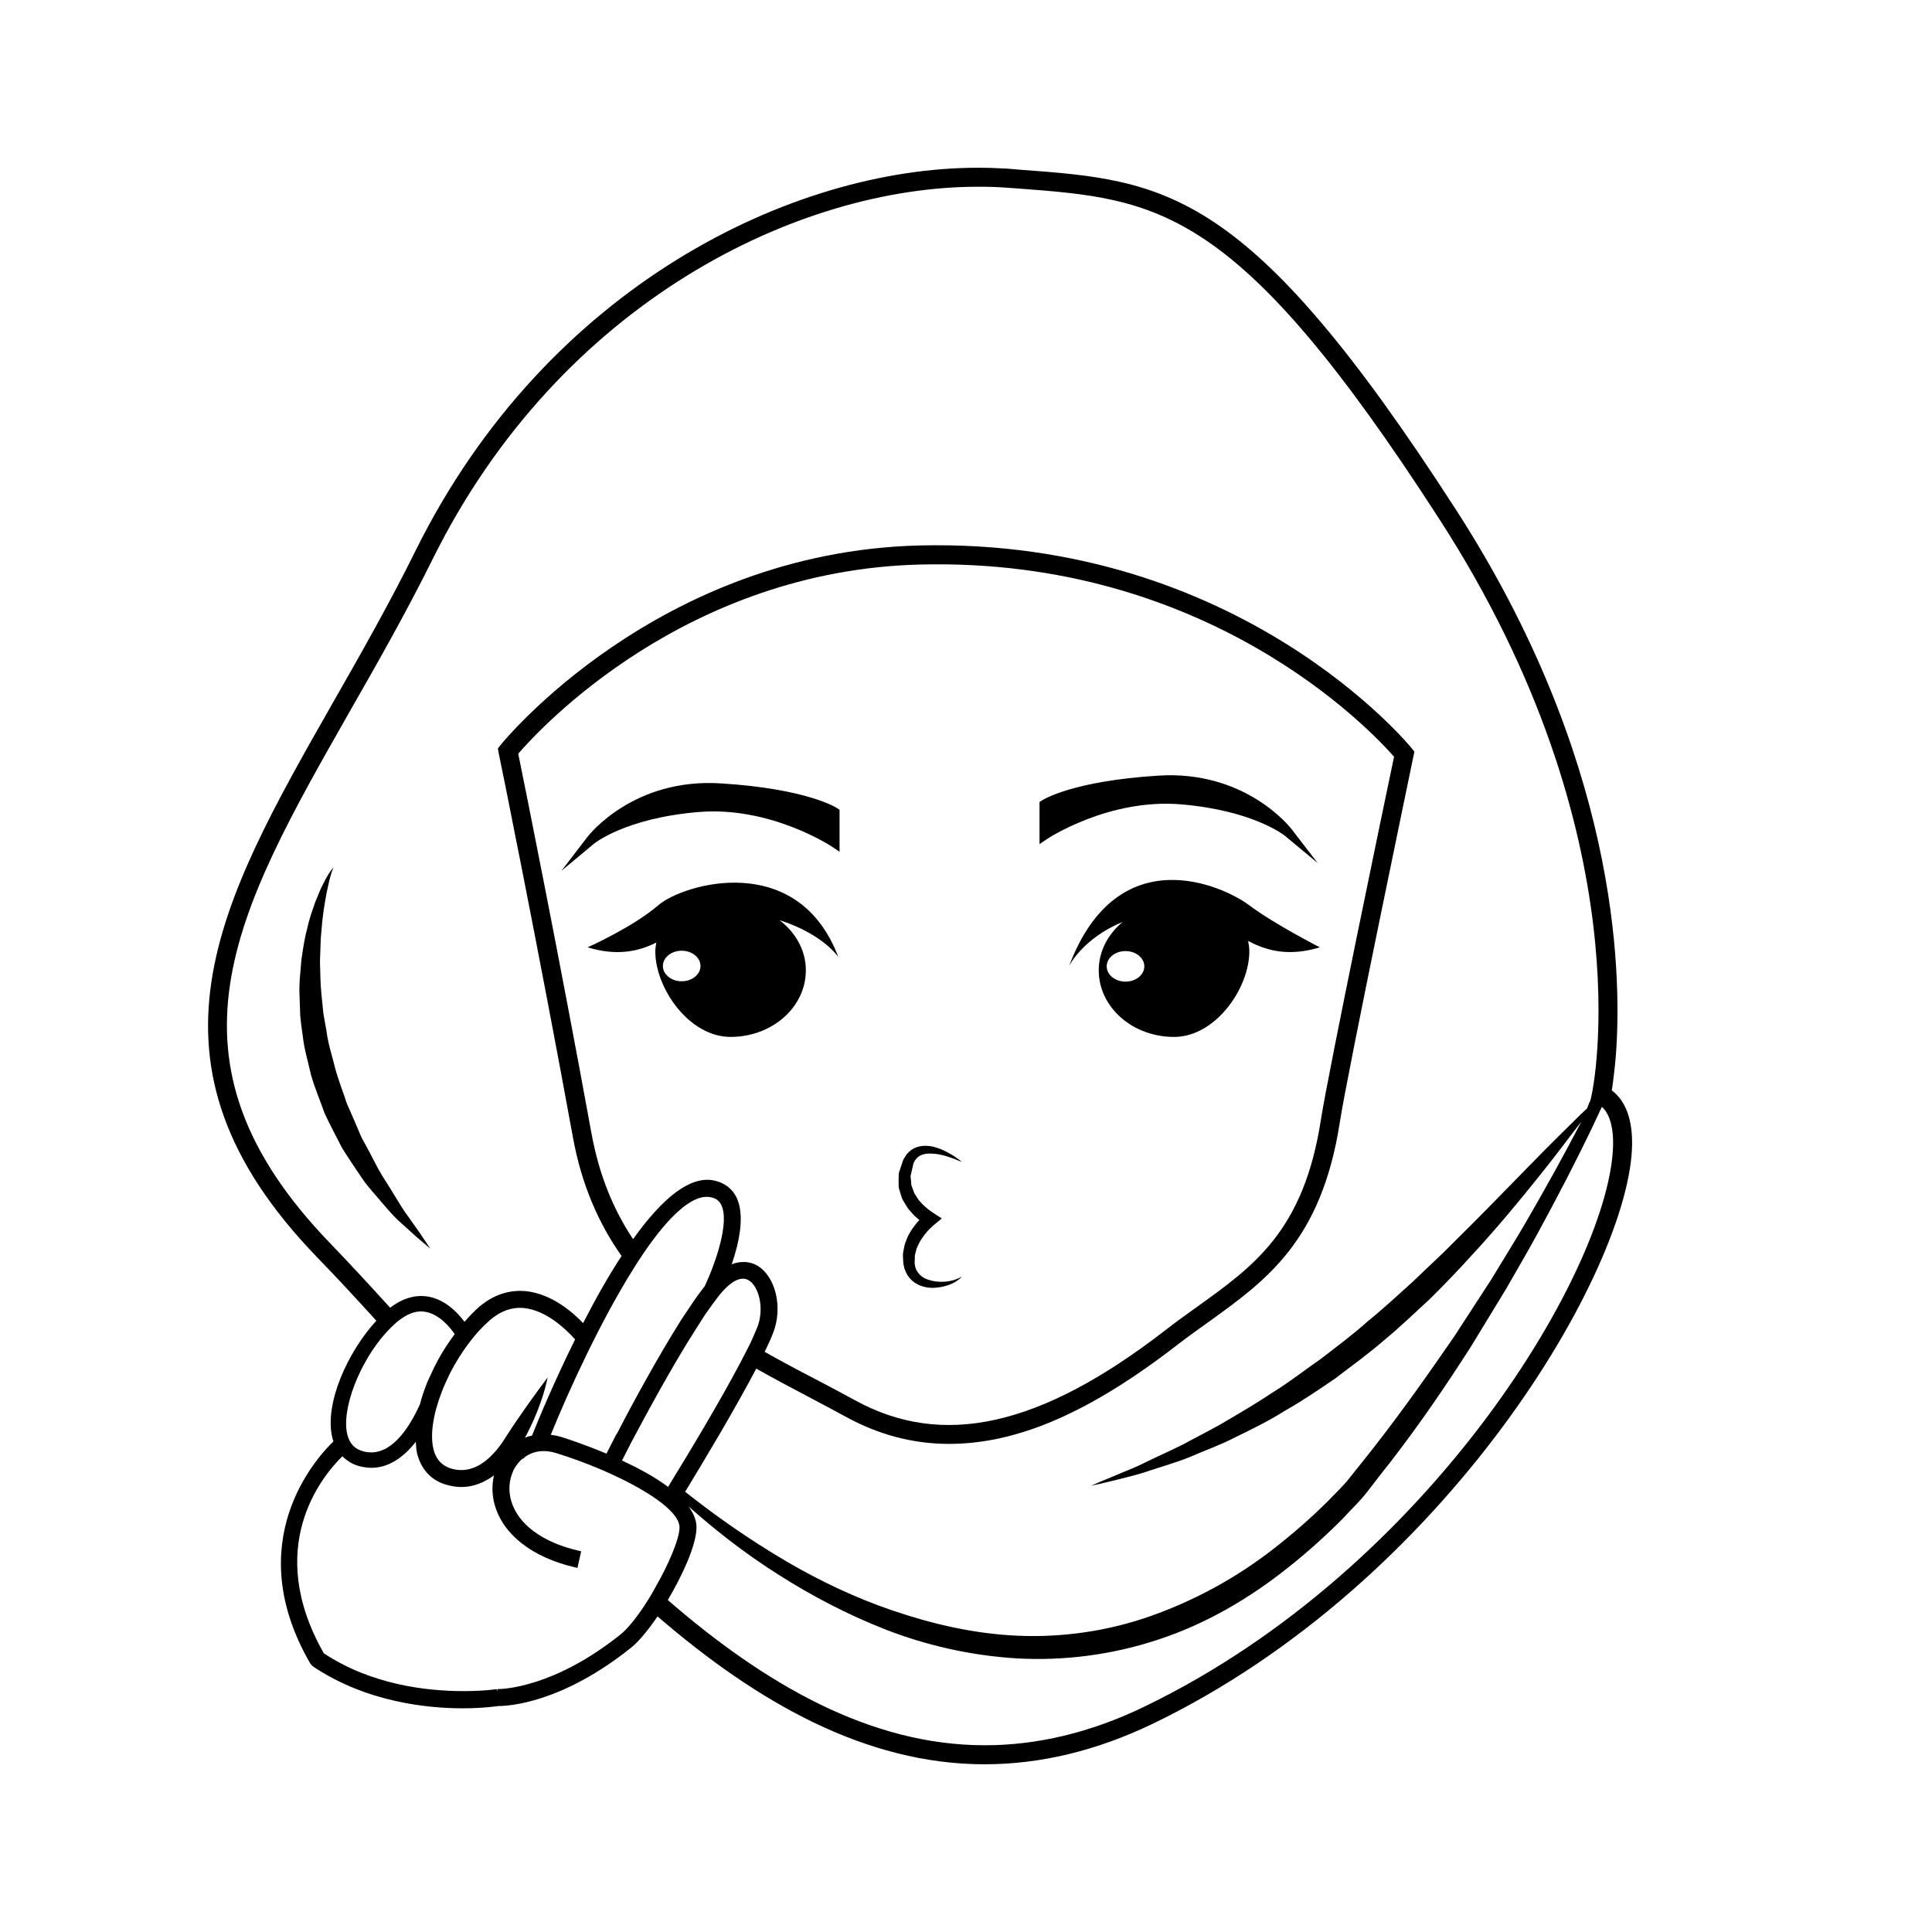 <?xml version="1.0" encoding="UTF-8"?>
<!-- Uploaded to: ICON Repo, www.svgrepo.com, Generator: ICON Repo Mixer Tools -->
<svg fill="#000000" width="800px" height="800px" version="1.1" viewBox="144 144 512 512" xmlns="http://www.w3.org/2000/svg">
 <g>
  <path d="m571.14 432.95c0.102-0.555 0.203-1.258 0.301-2.066 0.25-1.863 0.555-4.383 0.805-7.508 1.664-22.973 0.051-78.641-42.523-144.49-55.113-85.445-76.625-87.059-115.67-89.93l-2.922-0.254c-2.57-0.145-5.238-0.25-8.012-0.25-49.02 0-114.11 31.285-148.88 101.27-7.106 14.359-14.66 27.605-21.965 40.406-30.332 53.246-54.262 95.316-4.234 147.06 5.199 5.352 10.359 10.941 15.695 16.816-0.012 0.016-0.023 0.02-0.035 0.035-7.523 8.184-13.91 22.078-11.582 31.164 0.07 0.293 0.16 0.527 0.246 0.777-4.871 4.719-24.719 26.844-6.098 58.941l0.621 0.656c14.328 9.691 30.988 11.141 39.648 11.141 5.82 0 9.426-0.605 9.562-0.605 2.656 0 16.828-0.746 35.266-15.559 1.945-1.594 4.387-4.504 6.887-8.191 26.418 22.762 55.125 39.191 86.727 39.191l0.051-0.004c14.609 0 29.523-3.578 44.234-10.629 78.242-37.586 126.86-120.86 127.26-153.61 0.102-8.109-2.566-12.242-5.387-14.355zm-334.48-100.36c7.356-12.848 14.914-26.148 22.117-40.656 33.805-68.016 96.832-98.445 144.34-98.445 2.621 0 5.188 0.051 7.609 0.25l2.922 0.203c37.484 2.828 58.09 4.332 111.85 87.715 54.562 84.492 40.559 151.29 40.406 152l-0.402 1.863c-0.352 0.711-0.656 1.461-0.906 2.215-0.555 0.504-1.059 1.008-1.664 1.562-3.375 3.375-8.262 8.066-13.906 13.906-5.691 5.793-12.242 12.594-19.398 19.648-3.527 3.629-7.406 7.106-11.184 10.781-3.93 3.527-7.859 7.211-11.992 10.535-3.981 3.578-8.262 6.75-12.445 9.969-4.281 2.973-8.363 6.195-12.645 8.816-4.133 2.769-8.312 5.238-12.293 7.559-3.93 2.367-7.859 4.231-11.387 6.195-3.578 1.809-6.953 3.269-9.926 4.731-2.922 1.512-5.644 2.469-7.809 3.426-3.828 1.566-6.246 2.625-6.801 2.871 0.605-0.102 3.125-0.656 7.203-1.664 2.266-0.605 5.09-1.211 8.262-2.316 3.125-1.059 6.801-2.066 10.578-3.578 3.777-1.664 8.012-3.125 12.191-5.289 4.231-2.066 8.715-4.231 13.098-7.004 4.484-2.519 8.867-5.496 13.352-8.566 4.281-3.273 8.766-6.5 12.898-10.078 4.231-3.477 8.16-7.305 12.141-10.934 3.828-3.777 7.508-7.613 10.934-11.391 6.953-7.5 13-14.855 18.086-21.211 4.637-5.742 8.312-10.781 11.133-14.402-0.051 0.051-0.051 0.152-0.102 0.25-4.434 8.516-9.473 17.633-15.012 27.156-2.769 4.734-5.793 9.527-8.766 14.461-3.125 4.836-6.348 9.773-9.621 14.812-6.801 9.875-13.855 19.902-21.613 29.824-1.965 2.469-3.93 4.988-5.945 7.453-1.613 2.215-4.133 4.535-6.246 6.758-4.484 4.434-9.219 8.559-14.156 12.395-9.926 7.758-21.008 13.75-32.547 17.836-11.539 4.082-23.629 5.742-35.316 5.238-11.688-0.508-22.824-3.18-33.051-6.648-10.277-3.477-19.547-8.012-27.809-12.797-10.801-6.312-19.887-12.855-27.262-18.707 0.016-0.023 0.02-0.035 0.035-0.059 4.606-7.562 13.176-21.84 18.809-32.578 4.348 2.449 8.695 4.781 12.949 7.008 3.629 1.914 7.152 3.777 10.578 5.644 8.715 4.836 17.984 7.301 27.559 7.301 18.137 0 37.281-8.309 60.305-26.098 2.871-2.215 5.691-4.231 8.516-6.246 15.316-11.027 29.824-21.461 34.711-52.699 2.016-13.301 19.398-96.379 19.547-97.234l0.25-1.152-0.707-0.91c-0.453-0.551-45.492-55.766-130.39-53.758-69.676 1.715-110.69 52.395-111.09 52.898l-0.707 0.906 0.203 1.16c0.152 0.504 10.73 52.75 19.648 101.67 2.316 12.871 6.926 23.16 12.934 31.668-0.051 0.086-0.105 0.145-0.156 0.23-3.176 4.852-6.469 10.617-10.047 17.559-2.57-2.711-8.156-7.715-15.113-8.469-4.551-0.434-8.785 1.012-12.57 4.281-1.27 1.133-2.519 2.434-3.734 3.84-2.07-2.727-5.25-5.859-9.488-6.656-3.387-0.625-6.848 0.359-10.156 2.883-0.02 0.016-0.039 0.035-0.059 0.051-5.34-5.879-10.543-11.523-15.742-16.918-47.398-48.969-25.43-87.609 5-141.06zm50.633 178.93c-0.051 0.074-5.301 7.094-9.402 13.543-1.02 1.641-2 2.941-3.008 3.996-3.344 3.68-6.957 5.141-10.676 4.293-2.848-0.648-4.59-2.379-5.324-5.281-0.926-3.699-0.168-9.059 2.141-15.09 0.574-1.5 1.27-3.082 2.191-4.977 2.949-5.742 6.711-10.758 10.578-14.117 2.856-2.469 5.945-3.582 9.145-3.231 5.723 0.609 10.812 5.352 13.473 8.297-5.438 11-9.668 21.043-11.41 25.477-0.664 0.16-1.316 0.336-1.891 0.574 3.613-6.519 5.281-12.891 5.297-12.957l0.75-3.023zm24.418-31.027c0.863-1.406 1.793-2.848 2.856-4.41 6.644-9.758 12.414-14.914 16.68-14.914 0.281 0 0.559 0.02 0.84 0.07 1.473 0.215 2.379 0.812 3.008 1.984 2.402 4.625-1.594 15.781-4.328 21.617-1.258 1.598-2.371 3.133-3.391 4.684-0.527 0.762-1.055 1.559-1.594 2.367-0.387 0.586-0.781 1.18-1.195 1.789-6.027 9.551-12.734 21.801-16.949 29.988-0.09 0.117-0.168 0.258-0.242 0.387-0.051 0.09-0.102 0.18-0.211 0.348-1.074 2.062-1.898 3.672-2.465 4.82-6.309-2.625-11.492-4.293-12.02-4.434-0.871-0.25-1.805-0.449-2.746-0.539 5.078-12.504 13.336-30.309 21.758-43.758zm32.922-1.133c-2.039-1.137-4.394-1.203-6.715-0.316 1.988-5.824 3.594-13.203 1.168-17.91-1.23-2.359-3.391-3.871-6.258-4.363-5.914-0.977-13.012 4.344-21.055 15.613-5.109-7.652-8.969-16.777-11.035-28.086-8.16-44.84-17.734-92.5-19.398-100.56 5.742-6.648 44.285-48.617 106.55-50.129 76.379-1.914 119.45 43.984 125.55 50.934-2.266 10.73-17.434 83.582-19.398 96.273-4.535 29.227-17.582 38.594-32.695 49.43-2.82 2.012-5.691 4.082-8.613 6.348-33.102 25.594-59.047 31.285-82.324 18.391-3.477-1.914-7.055-3.777-10.68-5.691-4.398-2.273-8.785-4.606-13.098-7.055 0-0.004 0.004-0.004 0.004-0.012 0.812-1.582 1.551-3.215 2.191-4.84 2.731-6.723 0.773-15.141-4.199-18.027zm-35.043 50.227c0.316-0.613 0.664-1.301 0.996-1.977 0.23-0.344 0.414-0.699 0.488-0.957 3.742-7.019 10.707-20.07 17.254-30.293 0.906-1.461 1.809-2.863 2.648-4.144 1.387-1.969 2.41-3.367 3.305-4.535l0.023 0.016 0.086-0.156c1.359-1.75 4-4.676 6.492-4.676 0.535 0 1.027 0.137 1.508 0.414 2.664 1.516 4.281 7.422 2.297 12.469-0.484 1.203-1.109 2.621-1.891 4.328l-1.023 2c-0.398 0.785-0.816 1.602-1.246 2.43-5.527 10.566-14.008 24.617-18.582 32.066-0.281 0.492-0.539 0.91-0.77 1.289l-0.117 0.191c-3.062-2.312-7.074-4.609-12.227-6.996 0.238-0.445 0.457-0.887 0.758-1.469zm-63.102-32.621c0.988-1.043 1.789-1.828 2.523-2.473 0.336-0.297 0.727-0.578 1.066-0.828 2.363-1.754 4.594-2.434 6.766-2 3.652 0.676 6.465 4.152 7.664 5.879-1.723 2.297-3.301 4.75-4.676 7.309-0.695 1.309-1.254 2.539-1.809 3.762l-0.035-0.012-0.066 0.223c-0.145 0.328-0.348 0.695-0.488 1.012-0.969 2.344-1.664 4.394-2.121 6.262-2.625 5.84-7.004 12.801-12.957 12.801-0.57 0-1.152-0.066-1.734-0.191-2.473-0.559-3.926-1.996-4.57-4.523-1.66-6.629 3.219-19.348 10.438-27.219zm62.074 80.09c-17.648 14.168-31.23 14.574-32.723 14.574l-0.066 0.629-0.133-0.621c-0.031 0.004-3.414 0.523-8.805 0.523-9.984 0-24.496-1.742-37.016-10.02-15.906-27.953-0.75-46.645 4.918-52.219 1.352 1.355 2.996 2.328 5.008 2.746 0.941 0.207 1.848 0.316 2.707 0.316 4.258 0 8.273-2.449 11.738-6.898 0.074 1.066 0.117 2.172 0.348 3.102 1.184 4.621 4.191 7.566 8.676 8.516 1.066 0.25 2.062 0.367 3.117 0.367 2.938 0 5.793-1.055 8.574-3.062-0.574 2.504-0.535 5.152 0.191 7.793 2.238 7.914 10.012 13.957 21.32 16.566l0.621 0.141 0.977-4.402-0.609-0.141c-9.668-2.207-16.219-7.078-17.973-13.355-0.711-2.594-0.543-5.269 0.492-7.594 0.156-0.469 0.387-0.898 0.785-1.461 0.379-0.57 0.805-1.098 1.281-1.566 0.133-0.137 0.262-0.25 0.383-0.344l0.023 0.023 0.629-0.387v-0.102c2.297-1.691 5.203-2.074 8.352-1.109 15.801 4.902 32.793 13.84 32.707 19.746-0.047 2.961-2.727 9.523-6.676 16.34-0.707 1.324-1.559 2.727-2.59 4.281-2.328 3.527-4.555 6.234-6.258 7.617zm138.49 19.332c-14.008 6.75-28.164 10.125-42.02 10.125h-0.051c-30.34 0-58.195-16.125-84.004-38.484 0.02-0.035 0.039-0.066 0.055-0.098 3.613-6.09 7.488-14.293 7.547-19.051 0.035-1.863-0.691-3.742-2.121-5.68 6.606 5.871 14.547 12.258 24.262 18.367 8.211 5.184 17.582 10.223 28.062 14.309 10.48 4.082 22.27 6.848 34.613 7.609 12.395 0.707 25.391-0.906 37.734-5.039 12.445-4.082 24.031-10.883 34.258-19.043 5.141-4.082 10.027-8.465 14.609-13.098 2.215-2.469 4.484-4.484 6.648-7.356 1.914-2.519 3.879-5.039 5.844-7.508 7.758-10.027 14.863-20.453 21.363-30.633 3.176-5.184 6.246-10.223 9.27-15.215 2.871-5.039 5.793-9.977 8.414-14.812 5.289-9.723 10.125-19.043 14.309-27.762 0.906-1.914 1.812-3.828 2.672-5.691 2.469 2.211 3.023 6.5 2.973 9.875-0.398 31.695-47.91 112.41-124.44 149.18z"/>
  <path d="m250.27 468.09c1.586 1.438 2.973 2.684 4.117 3.715 2.324 1.984 3.652 3.113 3.652 3.113s-0.973-1.457-2.672-4.004c-0.871-1.234-1.93-2.734-3.144-4.457-1.293-1.648-2.453-3.727-3.82-5.898-1.293-2.215-2.91-4.469-4.297-7.031-1.352-2.594-2.746-5.32-4.293-8.07-1.258-2.898-2.484-5.914-3.863-8.914-1.012-3.129-2.273-6.246-3.129-9.465-0.789-3.238-1.875-6.422-2.273-9.691-0.289-1.613-0.57-3.223-0.848-4.812-0.16-1.602-0.324-3.188-0.484-4.742-0.348-3.125-0.316-6.172-0.422-9.062 0.141-2.875 0.098-5.637 0.395-8.168 0.398-5.074 1.168-9.297 1.855-12.223 0.605-2.941 1.352-4.555 1.352-4.555s-1.211 1.285-2.586 4.098c-0.75 1.367-1.449 3.098-2.262 5.109-0.684 2.035-1.566 4.336-2.109 6.949-0.727 2.578-1.145 5.441-1.578 8.484-0.223 3.047-0.672 6.301-0.473 9.652 0.059 1.684 0.117 3.391 0.176 5.125 0.152 1.723 0.402 3.461 0.66 5.203 0.363 3.527 1.426 6.973 2.211 10.473 0.988 3.449 2.41 6.75 3.57 10.078 1.473 3.199 3.144 6.238 4.637 9.219 1.77 2.832 3.594 5.492 5.289 8.016 1.699 2.523 3.734 4.602 5.414 6.625 1.707 2.004 3.277 3.832 4.926 5.234z"/>
  <path d="m357.56 401.16c0-5.344-2.746-10.078-6.992-13.312 11.672 3.742 15.609 9.793 15.609 9.793-10.762-28.457-41.168-19.391-47.676-13.777-6.82 5.883-18.785 11.191-18.785 11.191 7.769 2.328 13.336 1.152 18.211-1.27-0.117 0.77-0.266 1.535-0.266 2.332 0 9.742 8.926 22.676 19.949 22.676 11.02 0 19.949-7.887 19.949-17.633zm-32.906 2.887c-2.75 0-4.984-1.809-4.984-4.047 0-2.238 2.231-4.047 4.984-4.047 2.75 0 4.984 1.809 4.984 4.047 0 2.238-2.231 4.047-4.984 4.047z"/>
  <path d="m427.32 400s3.598-7.344 14.191-11.668c-3.879 3.219-6.332 7.758-6.332 12.832 0 9.742 8.934 17.633 19.949 17.633 11.023 0 19.957-12.934 19.957-22.676 0-0.945-0.152-1.859-0.316-2.766 5.066 2.691 10.812 4.16 19.016 1.703 0 0-12.066-6.141-18.785-11.191-6.871-5.16-34.824-17.938-47.68 16.133zm14.953 4.141c-2.75 0-4.984-1.809-4.984-4.047s2.231-4.047 4.984-4.047c2.75 0 4.984 1.809 4.984 4.047-0.004 2.238-2.231 4.047-4.984 4.047z"/>
  <path d="m335.11 351.61c-23.141-1.508-34.984 13.598-35.457 14.211l-6.867 8.949 8.676-7.219c0.082-0.066 8.258-6.699 27.477-8.34 19.227-1.672 35.434 9.094 35.586 9.195l1.965 1.324v-11.141l-0.559-0.371c-0.32-0.207-8.004-5.168-30.82-6.609z"/>
  <path d="m486.32 363.77c-0.473-0.613-12.375-15.738-35.457-14.211-22.816 1.441-30.5 6.402-30.816 6.613l-0.559 0.371v11.145l1.965-1.324c0.152-0.102 16.312-10.832 35.586-9.199 19.219 1.637 27.398 8.273 27.484 8.332l8.672 7.215z"/>
  <path d="m383.11 461.76 1.258 2.09c0.418 0.707 1.02 1.23 1.523 1.848 0.504 0.629 1.152 1.074 1.734 1.613 0.004 0.004 0.012 0.004 0.016 0.012-0.422 0.457-0.836 0.922-1.215 1.43-0.855 1.125-1.668 2.324-2.156 3.707-0.273 0.68-0.57 1.34-0.664 2.09-0.109 0.734-0.352 1.445-0.324 2.195 0.02 0.75 0.07 1.5 0.133 2.238 0.211 1.012 0.227 1.203 0.672 2.156 1.43 3.195 4.832 4.293 7.523 4.144 2.734-0.176 5.5-1.023 7.32-2.969-2.258 1.273-4.867 1.605-7.231 1.238-1.168-0.188-2.309-0.516-3.195-1.129-0.867-0.578-1.543-1.461-1.805-2.273-0.152-0.191-0.328-1.316-0.312-1.559 0.035-0.551 0.055-1.094 0.051-1.629 0-0.539 0.25-1.066 0.348-1.594 0.082-0.539 0.367-1.039 0.609-1.547 0.434-1.012 1.129-1.969 1.832-2.871 0.684-0.906 1.605-1.77 2.398-2.422l1.945-1.633-2.18-1.422c-0.938-0.613-2.039-1.426-2.887-2.316-0.395-0.48-0.906-0.887-1.219-1.406l-0.984-1.543-0.605-1.668c-0.312-0.562-0.168-1.082-0.262-1.621 0.016-0.562-0.297-1.004-0.004-1.762l0.473-2.082c0.059-0.227 0.195-0.953 0.195-0.777l0.352-0.746c0.312-0.414 0.629-0.828 1.074-1.102 0.855-0.598 2.109-0.812 3.41-0.734 2.66 0.07 5.367 1.125 7.981 2.231-1.09-0.941-2.293-1.758-3.578-2.438-1.281-0.707-2.644-1.301-4.152-1.648-1.492-0.301-3.223-0.371-4.871 0.406-0.836 0.379-1.492 1.02-2.086 1.699l-0.695 1.109c-0.395 0.781-0.309 0.797-0.48 1.234l-0.672 2.023c-0.297 0.59-0.188 1.617-0.238 2.457 0.031 0.867-0.098 1.824 0.223 2.574 0.242 0.805 0.469 1.613 0.746 2.394z"/>
 </g>
</svg>
